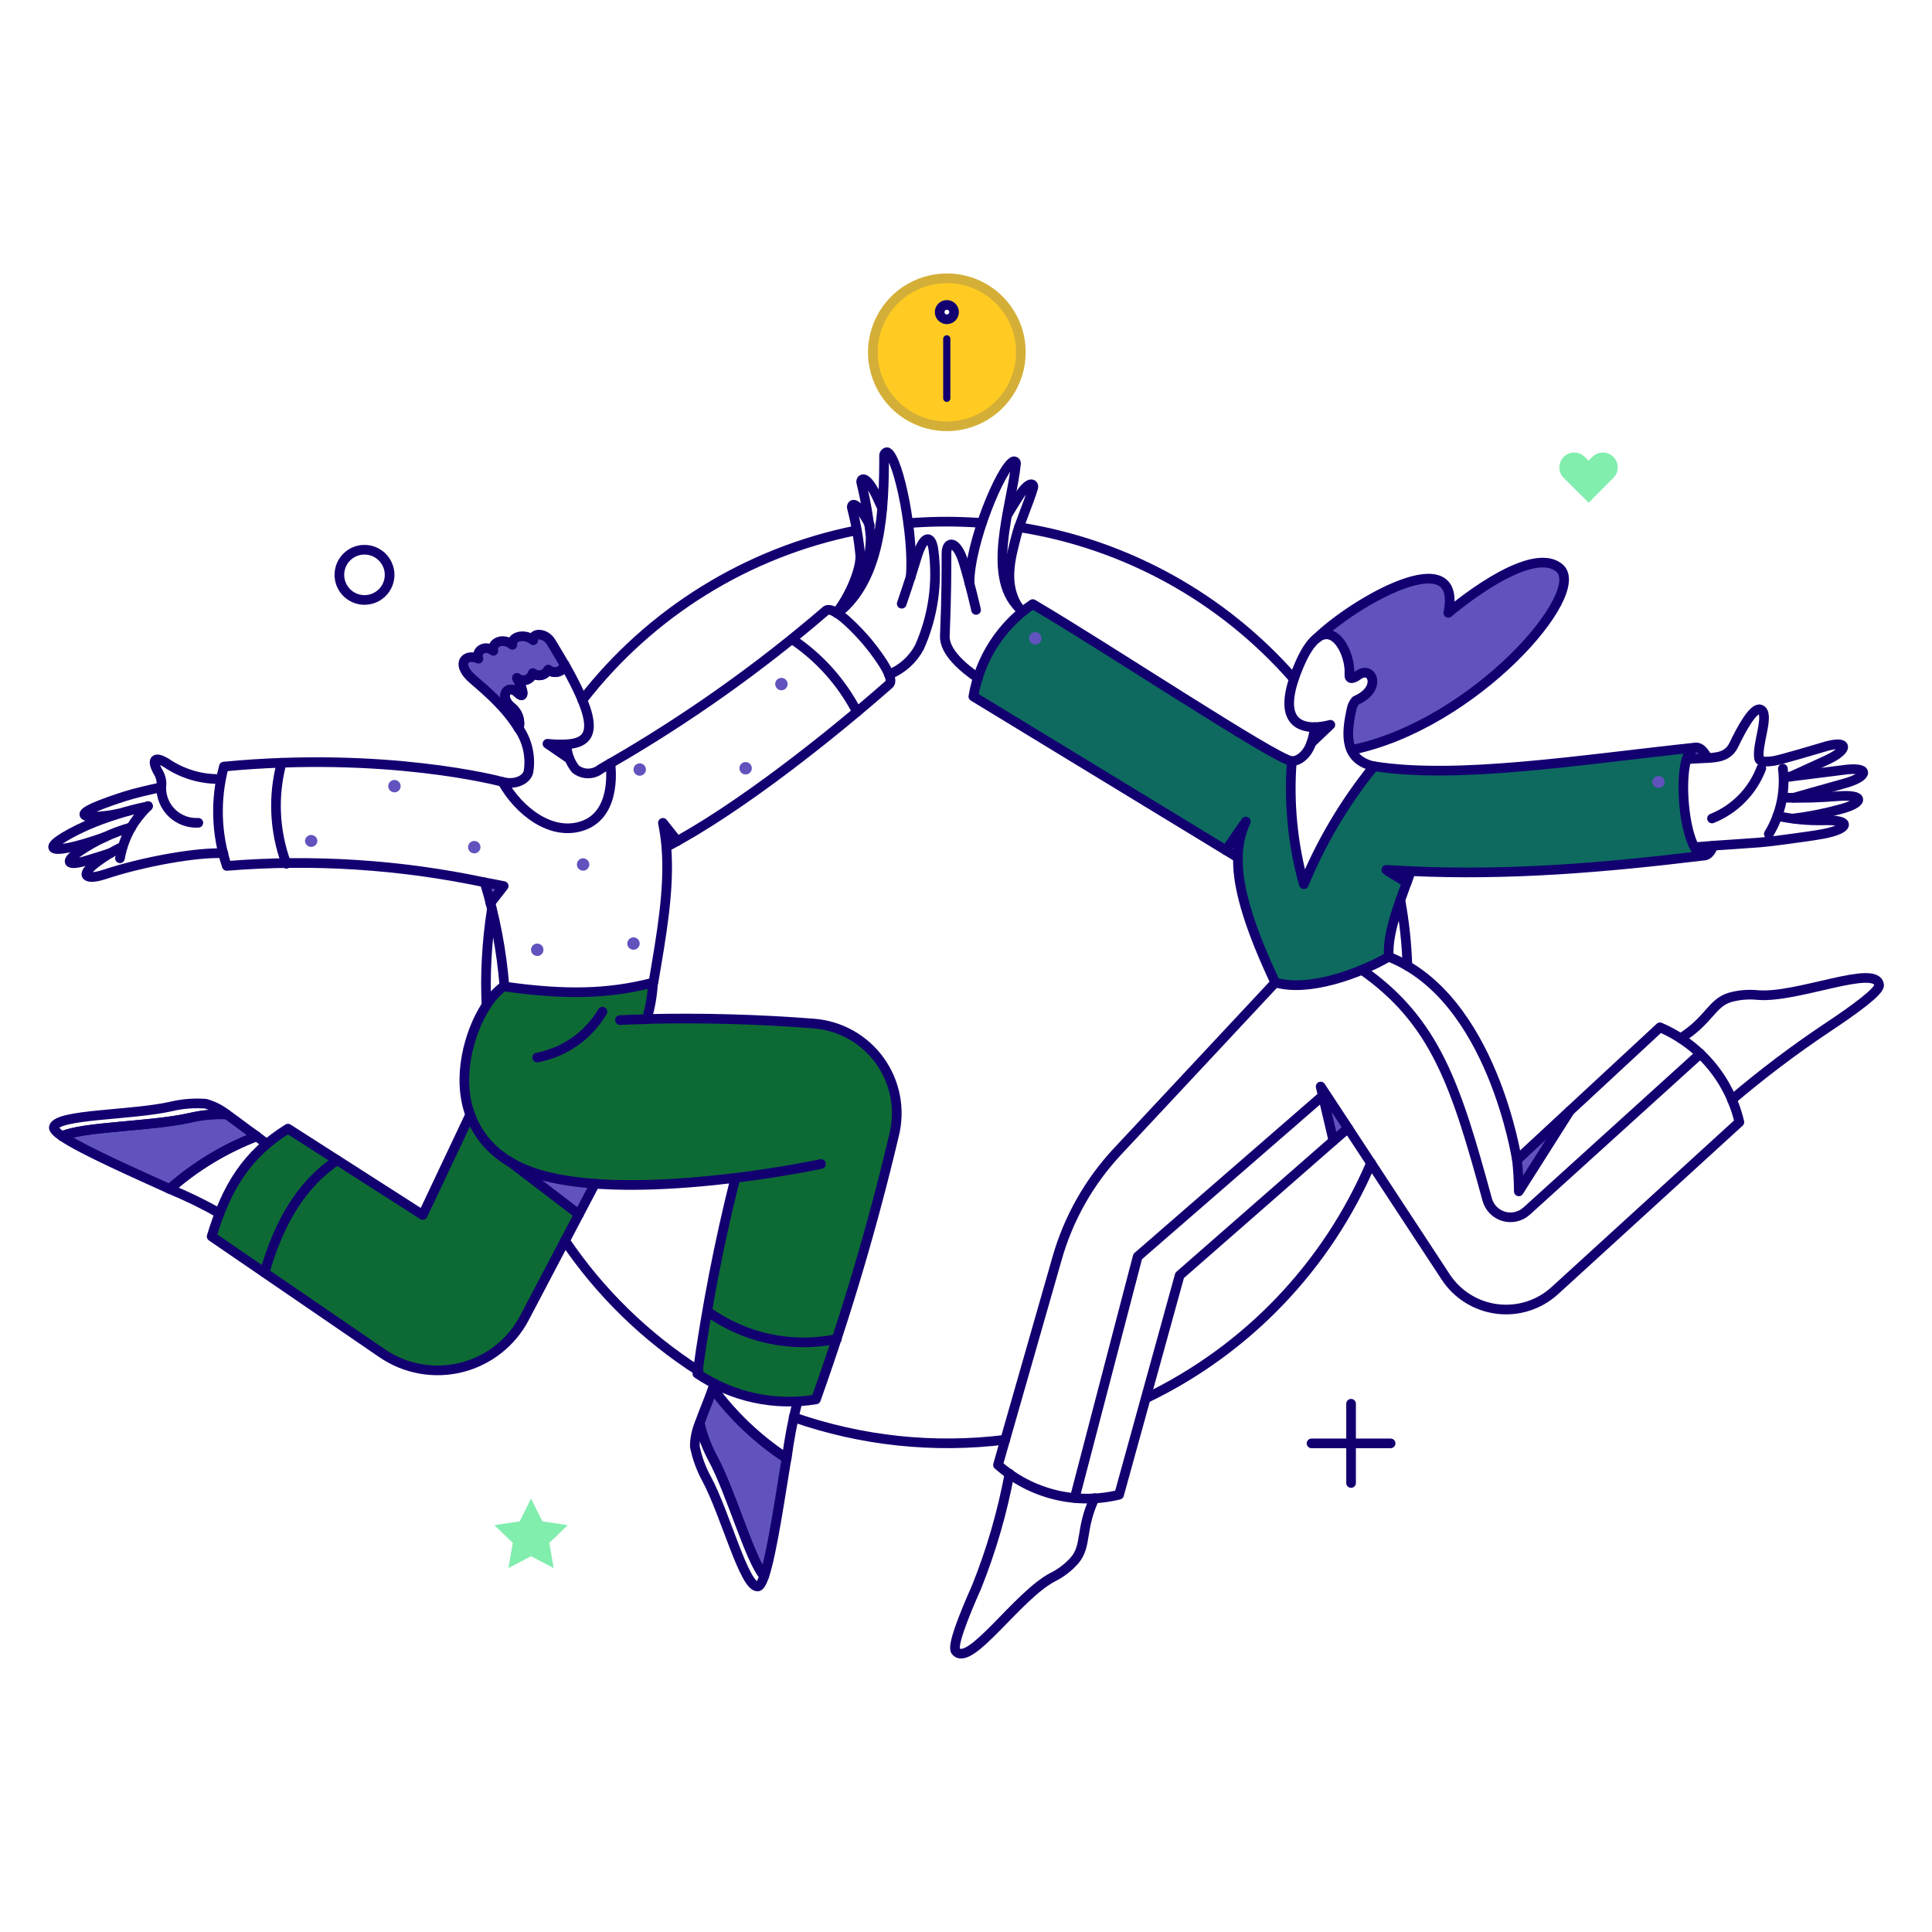 <svg width="400" height="400" viewBox="0 0 400 400" fill="none" xmlns="http://www.w3.org/2000/svg">
<path d="M352.864 177.131C348.339 177.131 346.635 155.1 351.162 154.747C326.685 157.352 301.554 161.356 284.47 158.642C278.472 166.038 273.578 174.266 269.943 183.067C267.634 174.783 266.794 166.157 267.461 157.583C264.211 157.318 228.746 133.803 213.813 125.069C210.575 127.259 207.817 130.084 205.705 133.372C203.592 136.66 202.171 140.344 201.524 144.198L253.861 176.038L257.983 170.102C257.02 172.473 256.48 174.994 256.391 177.551C256.239 182.693 257.903 190.215 264.102 203.421C270.152 205.236 280.022 202.438 287.544 198.09C287.204 193.363 289.51 187.578 291.25 182.741C289.914 181.763 288.511 180.878 287.053 180.094C309.233 181.555 330.104 179.901 352.864 177.131Z" fill="#0E6A5F"/>
<path d="M168.474 211.876C156.979 210.977 145.445 210.66 133.918 210.931C134.638 208.481 135.069 205.956 135.204 203.407C125.751 205.865 116.601 205.94 104.428 204.203V204.052C98.773 207.793 93.835 221.058 97.382 230.809L87.565 251.541L59.588 233.691C51.156 238.946 46.921 245.676 43.821 255.999L79.096 280.157C81.462 281.781 84.145 282.885 86.969 283.397C89.793 283.91 92.693 283.819 95.479 283.128C98.264 282.44 100.873 281.168 103.132 279.397C105.391 277.628 107.249 275.399 108.585 272.86L119.853 251.424L105.632 240.562C107.718 241.78 109.957 242.711 112.291 243.332C123.898 246.546 140.873 245.261 152.29 243.862C148.932 257.218 146.307 270.748 144.427 284.392C151.626 289.236 160.404 291.142 168.964 289.723C175.359 271.801 180.762 253.541 185.149 235.024C185.804 232.389 185.877 229.643 185.364 226.976C184.85 224.312 183.762 221.789 182.176 219.586C180.589 217.383 178.541 215.552 176.175 214.221C173.809 212.889 171.181 212.089 168.474 211.876Z" fill="#0E6A34"/>
<path d="M334.036 94.594C333.752 94.307 333.414 94.079 333.039 93.924C332.667 93.768 332.267 93.688 331.861 93.688C331.457 93.688 331.057 93.768 330.685 93.924C330.311 94.079 329.973 94.307 329.688 94.594L328.892 95.39L328.096 94.594C327.519 94.017 326.737 93.693 325.921 93.693C325.105 93.694 324.323 94.018 323.746 94.595C323.171 95.172 322.847 95.954 322.847 96.769C322.847 97.585 323.171 98.367 323.748 98.944L328.922 104.086L334.026 98.944C334.315 98.66 334.544 98.322 334.701 97.949C334.856 97.576 334.938 97.175 334.938 96.771C334.94 96.366 334.86 95.966 334.705 95.592C334.55 95.218 334.323 94.879 334.036 94.594Z" fill="#81EEAE"/>
<path d="M117.546 315.772L112.291 314.978L109.946 310.252L107.602 314.978L102.349 315.772L106.167 319.44L105.26 324.658L109.946 322.2L114.635 324.658L113.727 319.44L117.546 315.772Z" fill="#81EEAE"/>
<path d="M275.471 150.051L271.491 153.832C271.859 152.783 272.088 151.689 272.171 150.58C273.288 150.527 274.394 150.349 275.471 150.051Z" fill="#6153BD"/>
<path d="M292.032 180.345C291.767 181.101 291.502 181.895 291.2 182.733C289.865 181.755 288.462 180.87 287.003 180.086C288.704 180.156 290.368 180.269 292.032 180.345Z" fill="#6153BD"/>
<path d="M322.807 117.582C316.614 112.44 299.82 126.883 299.82 126.883C302.919 111.608 280.235 124.694 272.597 132.139C276.529 129.001 279.668 135.805 279.327 139.661C279.327 140.571 279.819 140.76 281.218 139.777C284.129 137.659 286.209 142.688 280.726 145.03C280.358 145.428 280.088 145.905 279.93 146.423C278.925 149.277 278.86 152.377 279.741 155.271C305.187 150.061 328.97 122.687 322.807 117.582Z" fill="#6153BD"/>
<path d="M279.1 233.577L276.076 236.186L273.429 224.957L279.1 233.577Z" fill="#6153BD"/>
<path d="M196.036 57.617C193.005 57.617 190.043 58.516 187.523 60.2C185.003 61.884 183.039 64.277 181.879 67.077C180.719 69.876 180.416 72.957 181.007 75.93C181.599 78.902 183.058 81.633 185.201 83.775C187.344 85.918 190.074 87.378 193.046 87.969C196.019 88.56 199.1 88.257 201.9 87.097C204.7 85.937 207.092 83.973 208.776 81.454C210.459 78.934 211.359 75.971 211.359 72.941C211.363 70.927 210.969 68.933 210.201 67.072C209.431 65.212 208.302 63.521 206.879 62.097C205.455 60.674 203.765 59.545 201.904 58.776C200.044 58.008 198.049 57.614 196.036 57.617ZM196.414 82.27C196.414 82.37 196.374 82.466 196.303 82.537C196.232 82.608 196.136 82.648 196.036 82.648C195.985 82.651 195.935 82.643 195.888 82.625C195.841 82.607 195.798 82.579 195.762 82.543C195.726 82.508 195.699 82.465 195.681 82.418C195.663 82.371 195.655 82.32 195.658 82.27V70.397C195.658 70.297 195.698 70.201 195.769 70.13C195.84 70.06 195.936 70.02 196.036 70.019C196.086 70.016 196.137 70.024 196.184 70.042C196.231 70.06 196.274 70.088 196.31 70.124C196.345 70.159 196.373 70.202 196.391 70.249C196.409 70.296 196.417 70.347 196.414 70.397V82.27ZM194.977 64.652C194.989 64.374 195.108 64.112 195.309 63.92C195.509 63.727 195.777 63.62 196.055 63.62C196.333 63.62 196.6 63.727 196.801 63.92C197.002 64.112 197.12 64.374 197.132 64.652C197.12 64.93 197.002 65.192 196.801 65.385C196.6 65.577 196.333 65.684 196.055 65.684C195.777 65.684 195.509 65.577 195.309 65.385C195.108 65.192 194.989 64.93 194.977 64.652Z" fill="#FFCB22"/>
<path d="M105.409 240.421L119.853 251.424L123.218 245.072C117.003 244.912 110.909 243.32 105.409 240.421Z" fill="#6153BD"/>
<path d="M117.887 157.092L113.349 154.031C114.654 154.188 115.969 154.239 117.282 154.182C117.385 155.17 117.588 156.145 117.887 157.092Z" fill="#6153BD"/>
<path d="M257.929 170.098C256.966 172.469 256.427 174.99 256.337 177.547L253.804 175.997L257.929 170.098Z" fill="#6153BD"/>
<path d="M137.245 170.363C137.582 172.011 137.822 173.678 137.964 175.354C138.682 175.014 139.476 174.598 140.27 174.182L137.245 170.363Z" fill="#6153BD"/>
<path d="M147.566 287.492C146.698 289.988 145.599 292.483 144.845 294.674C145.432 297.19 146.347 299.617 147.566 301.896C151.384 308.966 155.203 322.843 158.228 326.321C159.892 321.368 161.669 308.931 162.841 301.934C156.939 298.055 151.768 293.168 147.566 287.492Z" fill="#6153BD"/>
<path d="M46.921 230.704C44.342 230.59 41.759 230.833 39.246 231.422C31.381 233.237 16.978 233.237 12.856 235.241C17.167 238.19 28.697 243.219 35.124 246.168C40.438 241.482 46.546 237.78 53.16 235.241C50.929 233.729 48.812 232.027 46.921 230.704Z" fill="#6153BD"/>
<path d="M114.106 132.937C112.858 130.895 110.126 131.009 110.4 132.559C108.701 131.047 105.752 131.763 106.09 133.504C104.05 131.841 101.668 133.164 102.158 134.752C100.383 133.391 98.454 134.752 99.059 136.378C96.526 135.281 94.409 137.174 97.396 140.159C98.681 141.444 104.275 145.601 107.413 150.857C107.606 150.101 107.588 149.307 107.362 148.56C107.135 147.814 106.708 147.143 106.128 146.622C103.027 144.278 105.145 141.482 107.111 143.408C108.85 145.11 108.285 142.612 107.035 140.384C107.294 140.607 107.605 140.762 107.939 140.833C108.274 140.905 108.621 140.891 108.948 140.793C109.276 140.695 109.574 140.517 109.814 140.274C110.055 140.031 110.23 139.731 110.325 139.403C110.573 139.59 110.858 139.721 111.162 139.786C111.466 139.852 111.78 139.85 112.083 139.782C112.386 139.714 112.671 139.58 112.917 139.39C113.163 139.201 113.365 138.96 113.509 138.684C114.902 139.665 116.798 139.062 116.874 137.588C116.034 136.147 115.089 134.559 114.106 132.937Z" fill="#6153BD"/>
<path d="M104.281 183.443L101.523 186.997C101.145 185.525 100.767 184.086 100.351 182.689C101.63 182.916 104.281 183.443 104.281 183.443Z" fill="#6153BD"/>
<path d="M65.711 174.106C65.698 174.438 65.557 174.752 65.317 174.982C65.078 175.213 64.758 175.341 64.426 175.341C64.094 175.341 63.775 175.213 63.535 174.982C63.296 174.752 63.155 174.438 63.142 174.106C63.155 173.774 63.296 173.46 63.535 173.23C63.775 173 64.094 172.871 64.426 172.871C64.758 172.871 65.078 173 65.317 173.23C65.557 173.46 65.698 173.774 65.711 174.106Z" fill="#6153BD"/>
<path d="M82.952 162.763C82.952 163.104 82.817 163.431 82.576 163.672C82.335 163.913 82.007 164.049 81.667 164.049C81.326 164.049 80.999 163.913 80.758 163.672C80.517 163.431 80.381 163.104 80.381 162.763C80.381 162.422 80.517 162.095 80.758 161.854C80.999 161.613 81.326 161.478 81.667 161.478C82.007 161.478 82.335 161.613 82.576 161.854C82.817 162.095 82.952 162.422 82.952 162.763Z" fill="#6153BD"/>
<path d="M99.475 175.392C99.475 175.733 99.34 176.06 99.099 176.301C98.858 176.542 98.531 176.677 98.19 176.677C97.849 176.677 97.522 176.542 97.281 176.301C97.04 176.06 96.904 175.733 96.904 175.392C96.904 175.051 97.04 174.724 97.281 174.483C97.522 174.242 97.849 174.106 98.19 174.106C98.531 174.106 98.858 174.242 99.099 174.483C99.34 174.724 99.475 175.051 99.475 175.392Z" fill="#6153BD"/>
<path d="M122.008 178.984C122.008 179.325 121.872 179.651 121.631 179.893C121.39 180.134 121.063 180.269 120.722 180.269C120.381 180.269 120.054 180.134 119.813 179.893C119.572 179.651 119.437 179.325 119.437 178.984C119.437 178.643 119.572 178.316 119.813 178.075C120.054 177.834 120.381 177.698 120.722 177.698C121.063 177.698 121.39 177.834 121.631 178.075C121.872 178.316 122.008 178.643 122.008 178.984Z" fill="#6153BD"/>
<path d="M133.733 159.322C133.733 159.663 133.597 159.99 133.356 160.231C133.115 160.472 132.788 160.608 132.447 160.608C132.107 160.608 131.78 160.472 131.538 160.231C131.297 159.99 131.162 159.663 131.162 159.322C131.162 158.982 131.297 158.655 131.538 158.413C131.78 158.172 132.107 158.037 132.447 158.037C132.788 158.037 133.115 158.172 133.356 158.413C133.597 158.655 133.733 158.982 133.733 159.322Z" fill="#6153BD"/>
<path d="M155.657 159.058C155.657 159.399 155.521 159.726 155.28 159.967C155.039 160.208 154.712 160.343 154.371 160.343C154.03 160.343 153.703 160.208 153.462 159.967C153.221 159.726 153.086 159.399 153.086 159.058C153.086 158.717 153.221 158.39 153.462 158.149C153.703 157.908 154.03 157.772 154.371 157.772C154.712 157.772 155.039 157.908 155.28 158.149C155.521 158.39 155.657 158.717 155.657 159.058Z" fill="#6153BD"/>
<path d="M163.068 141.629C163.068 141.97 162.932 142.297 162.691 142.538C162.45 142.779 162.123 142.915 161.782 142.915C161.441 142.915 161.114 142.779 160.873 142.538C160.632 142.297 160.497 141.97 160.497 141.629C160.497 141.288 160.632 140.962 160.873 140.72C161.114 140.479 161.441 140.344 161.782 140.344C162.123 140.344 162.45 140.479 162.691 140.72C162.932 140.962 163.068 141.288 163.068 141.629Z" fill="#6153BD"/>
<path d="M112.518 196.639C112.518 196.98 112.382 197.307 112.141 197.548C111.9 197.789 111.573 197.924 111.232 197.924C110.891 197.924 110.564 197.789 110.323 197.548C110.082 197.307 109.947 196.98 109.947 196.639C109.947 196.298 110.082 195.971 110.323 195.73C110.564 195.489 110.891 195.353 111.232 195.353C111.573 195.353 111.9 195.489 112.141 195.73C112.382 195.971 112.518 196.298 112.518 196.639Z" fill="#6153BD"/>
<path d="M132.443 195.353C132.443 195.694 132.308 196.021 132.067 196.262C131.826 196.503 131.499 196.639 131.158 196.639C130.817 196.639 130.49 196.503 130.249 196.262C130.008 196.021 129.872 195.694 129.872 195.353C129.872 195.013 130.008 194.685 130.249 194.444C130.49 194.203 130.817 194.068 131.158 194.068C131.499 194.068 131.826 194.203 132.067 194.444C132.308 194.685 132.443 195.013 132.443 195.353Z" fill="#6153BD"/>
<path d="M353.507 156.94C352.183 157.016 349.839 157.129 349.31 157.167C350.293 154.031 352.036 153.991 353.507 156.94Z" fill="#6153BD"/>
<path d="M354.717 175.089C353.771 177.66 352.221 177.774 350.898 175.392C351.994 175.324 353.318 175.203 354.717 175.089Z" fill="#6153BD"/>
<path d="M215.621 132.141C215.621 132.482 215.486 132.809 215.245 133.05C215.004 133.291 214.676 133.427 214.336 133.427C213.996 133.427 213.667 133.291 213.426 133.05C213.186 132.809 213.05 132.482 213.05 132.141C213.05 131.8 213.186 131.473 213.426 131.232C213.667 130.991 213.996 130.855 214.336 130.855C214.676 130.855 215.004 130.991 215.245 131.232C215.486 131.473 215.621 131.8 215.621 132.141Z" fill="#6153BD"/>
<path d="M344.659 161.894C344.645 162.225 344.506 162.539 344.265 162.77C344.026 163 343.706 163.128 343.375 163.128C343.043 163.128 342.723 163 342.484 162.77C342.243 162.539 342.104 162.225 342.09 161.894C342.104 161.562 342.243 161.248 342.484 161.017C342.723 160.787 343.043 160.659 343.375 160.659C343.706 160.659 344.026 160.787 344.265 161.017C344.506 161.248 344.645 161.562 344.659 161.894Z" fill="#6153BD"/>
<path d="M314.451 246.66C314.439 244.487 314.314 242.315 314.073 240.156L325 230.023L314.451 246.66Z" fill="#6153BD"/>
<path d="M208.135 298.079C193.365 299.924 178.369 298.332 164.315 293.429" stroke="#120071" stroke-width="2" stroke-linecap="round" stroke-linejoin="round"/>
<path d="M283.865 240.795C274.752 262.136 258.2 279.441 237.285 289.492" stroke="#120071" stroke-width="2" stroke-linecap="round" stroke-linejoin="round"/>
<path d="M289.914 186.279C290.752 190.797 291.244 195.373 291.389 199.966" stroke="#120071" stroke-width="2" stroke-linecap="round" stroke-linejoin="round"/>
<path d="M210.971 109.151C233.038 112.619 253.181 123.742 267.871 140.571" stroke="#120071" stroke-width="2" stroke-linecap="round" stroke-linejoin="round"/>
<path d="M188.02 108.319C192.323 107.973 196.644 107.91 200.955 108.13C201.711 108.17 202.505 108.205 203.262 108.281" stroke="#120071" stroke-width="2" stroke-linecap="round" stroke-linejoin="round"/>
<path d="M120.571 144.955C134.65 126.779 154.814 114.294 177.36 109.793" stroke="#120071" stroke-width="2" stroke-linecap="round" stroke-linejoin="round"/>
<path d="M100.723 208.095C100.568 204.895 100.581 201.69 100.761 198.492C100.942 195.086 101.295 191.691 101.819 188.321" stroke="#120071" stroke-width="2" stroke-linecap="round" stroke-linejoin="round"/>
<path d="M144.616 283.825C133.671 276.806 124.268 267.636 116.979 256.868" stroke="#120071" stroke-width="2" stroke-linecap="round" stroke-linejoin="round"/>
<path d="M272.181 150.55C273.282 150.517 274.372 150.352 275.433 150.059L271.501 153.802" stroke="#120071" stroke-width="2" stroke-linecap="round" stroke-linejoin="round"/>
<path d="M370.71 160.797L378.159 157.394C382.883 155.239 382.935 152.941 377.289 154.747C376.947 154.857 368.555 157.352 367.232 157.545C366.211 157.695 364.446 157.846 364.247 157.167C363.488 154.58 366.635 147.591 364.436 146.883C363.001 146.423 360.549 150.933 358.991 154.18C357.9 156.453 356.006 156.827 353.509 156.94" stroke="#120071" stroke-width="2" stroke-linecap="round" stroke-linejoin="round"/>
<path d="M369.349 160.948C369.349 160.948 380.692 159.555 381.448 159.436C387.343 158.578 386.931 160.803 381.902 162.196C377.1 163.525 371.315 165.181 371.315 165.181" stroke="#120071" stroke-width="2" stroke-linecap="round" stroke-linejoin="round"/>
<path d="M369.349 165.145C373.07 165.256 376.794 165.155 380.503 164.843C386.437 164.379 385.794 166.355 380.768 167.603C377.667 168.45 374.507 169.069 371.315 169.456" stroke="#120071" stroke-width="2" stroke-linecap="round" stroke-linejoin="round"/>
<path d="M354.717 175.089C354.717 175.089 362.921 174.552 364.509 174.409C367.57 174.13 370.714 173.642 373.773 173.237C374.831 173.095 376.079 172.902 377.516 172.64C382.813 171.645 383.601 169.678 377.592 169.842C374.366 169.918 371.142 169.614 367.988 168.934" stroke="#120071" stroke-width="2" stroke-linecap="round" stroke-linejoin="round"/>
<path d="M369.122 159.133C369.697 163.843 368.671 168.609 366.211 172.665" stroke="#120071" stroke-width="2" stroke-linecap="round" stroke-linejoin="round"/>
<path d="M364.661 159.058C363.773 161.404 362.408 163.54 360.649 165.33C358.892 167.12 356.782 168.525 354.452 169.455" stroke="#120071" stroke-width="2" stroke-linecap="round" stroke-linejoin="round"/>
<path d="M292.055 180.361C291.791 181.117 291.526 181.911 291.224 182.749C289.257 181.425 287.59 180.57 287.027 180.102C288.728 180.172 290.392 180.285 292.055 180.361Z" stroke="#120071" stroke-width="2" stroke-linecap="round" stroke-linejoin="round"/>
<path d="M253.808 176.034L257.929 170.098C256.858 172.437 256.301 174.979 256.297 177.551" stroke="#120071" stroke-width="2" stroke-linecap="round" stroke-linejoin="round"/>
<path d="M267.461 157.583C268.828 157.583 270.595 156.409 271.507 153.802C271.873 152.752 272.102 151.659 272.187 150.551C268.633 150.588 264.068 148.76 269.238 137.13C270.35 134.631 272.51 130.808 275.192 131.393C277.801 131.964 279.592 136.583 279.371 139.552C279.282 140.827 280.167 140.515 281.216 139.769C284.145 137.675 286.207 142.678 280.724 145.022C280.36 145.422 280.087 145.898 279.928 146.415C278.513 152.385 278.464 157.303 284.465 158.666" stroke="#120071" stroke-width="2" stroke-linecap="round" stroke-linejoin="round"/>
<path d="M272.635 132.141C280.273 124.692 302.959 111.61 299.858 126.885C299.858 126.885 316.642 112.444 322.845 117.584C329.014 122.691 305.263 150.061 279.819 155.279" stroke="#120071" stroke-width="2" stroke-linecap="round" stroke-linejoin="round"/>
<path d="M352.864 177.131C348.388 177.131 346.633 155.1 351.162 154.747C326.884 157.334 301.707 161.384 284.47 158.642C278.472 166.038 273.578 174.266 269.943 183.067C267.634 174.783 266.794 166.158 267.461 157.583C264.211 157.319 228.746 133.803 213.813 125.069C210.575 127.259 207.817 130.084 205.705 133.372C203.592 136.661 202.171 140.344 201.524 144.198L256.303 177.551C256.289 178.162 256.303 178.803 256.337 179.487C256.618 184.558 258.558 191.779 264.02 203.407C270.776 205.423 281.248 201.711 287.538 198.076C287.14 192.549 290.36 185.579 292.061 180.365C312.401 181.294 331.826 179.682 352.864 177.131Z" stroke="#120071" stroke-width="2" stroke-linecap="round" stroke-linejoin="round"/>
<path d="M264.052 203.407L231.386 238.379C225.486 244.681 221.182 252.305 218.835 260.611L206.623 303.295C209.994 306.272 214.034 308.389 218.402 309.464C222.768 310.539 227.331 310.539 231.697 309.464L244.234 264.048C281.333 231.575 274.977 237.125 279.093 233.575L299.321 264.388C300.509 266.195 302.075 267.722 303.91 268.866C305.747 270.008 307.806 270.741 309.954 271.009C312.099 271.28 314.276 271.081 316.337 270.426C318.399 269.773 320.294 268.681 321.892 267.224L360.115 232.328C359.111 227.993 357.099 223.958 354.243 220.547C351.389 217.136 347.77 214.445 343.68 212.694L314.065 240.156C314.065 240.156 308.961 206.47 287.486 198.076" stroke="#120071" stroke-width="2" stroke-linecap="round" stroke-linejoin="round"/>
<path d="M276.076 236.186L273.429 224.957L279.1 233.577" stroke="#120071" stroke-width="2" stroke-linecap="round" stroke-linejoin="round"/>
<path d="M209.005 305.11C207.514 313.13 205.234 320.98 202.199 328.552C199.319 335.051 197.063 340.872 197.889 341.861C200.782 345.322 210.625 330.373 217.928 326.548C219.667 325.684 221.223 324.49 222.505 323.032C225.07 320.003 223.637 316.491 226.624 310.176" stroke="#120071" stroke-width="2" stroke-linecap="round" stroke-linejoin="round"/>
<path d="M358.573 227.679C364.834 222.35 371.399 217.389 378.234 212.822C384.168 208.887 389.197 205.184 389.046 203.936C388.511 199.475 372.111 206.704 363.942 206.016C362 205.813 360.038 205.98 358.157 206.507C354.376 207.65 353.885 211.234 347.948 214.977" stroke="#120071" stroke-width="2" stroke-linecap="round" stroke-linejoin="round"/>
<path d="M200.724 120.758C200.724 112.4 207.224 96.819 209.761 95.541C209.829 95.51 209.902 95.497 209.974 95.504C210.048 95.51 210.117 95.536 210.179 95.578C210.239 95.62 210.286 95.677 210.318 95.743C210.35 95.81 210.364 95.884 210.358 95.957C209.488 104.884 203.697 120.131 211.769 126.553" stroke="#120071" stroke-width="2" stroke-linecap="round" stroke-linejoin="round"/>
<path d="M202.501 140.382C199.59 138.415 195.483 135.009 195.62 131.685C196 122.499 195.942 118.187 195.96 114.557C195.974 111.873 198.086 111.795 199.514 116.448C200.768 120.529 202.086 126.278 202.086 126.278" stroke="#120071" stroke-width="2" stroke-linecap="round" stroke-linejoin="round"/>
<path d="M208.589 106.542C209.385 105.218 210.247 103.855 210.593 103.292C213.12 99.181 214.135 100.188 213.92 100.948C213.078 103.921 211.047 108.394 210.366 111.154C209.351 115.216 207.624 120.886 210.844 125.709" stroke="#120071" stroke-width="2" stroke-linecap="round" stroke-linejoin="round"/>
<path d="M169.987 240.994C169.987 240.994 162.463 242.62 152.292 243.868" stroke="#120071" stroke-width="2" stroke-linecap="round" stroke-linejoin="round"/>
<path d="M100.609 208.284C101.592 206.647 102.889 205.22 104.426 204.088V204.239C116.601 205.978 125.751 205.902 135.204 203.443C135.069 205.992 134.638 208.517 133.918 210.967C145.41 210.702 156.928 211.017 168.474 211.912C171.178 212.121 173.803 212.917 176.167 214.246C178.531 215.574 180.576 217.403 182.16 219.604C183.744 221.804 184.829 224.326 185.338 226.988C185.847 229.651 185.769 232.393 185.109 235.024C180.73 253.545 175.328 271.809 168.928 289.733C160.368 291.152 151.589 289.246 144.389 284.402C146.271 270.758 148.896 257.228 152.254 243.872C140.837 245.265 123.865 246.544 112.255 243.342C105.375 241.446 99.768 237.486 97.33 230.752C94.546 223.11 97.053 213.84 100.609 208.284Z" stroke="#120071" stroke-width="2" stroke-linecap="round" stroke-linejoin="round"/>
<path d="M133.956 211.007C132.065 211.045 130.213 211.12 128.36 211.196" stroke="#120071" stroke-width="2" stroke-linecap="round" stroke-linejoin="round"/>
<path d="M123.186 245.07L108.579 272.86C107.243 275.399 105.385 277.628 103.126 279.397C100.867 281.168 98.258 282.44 95.473 283.128C92.687 283.819 89.787 283.91 86.963 283.397C84.139 282.886 81.456 281.781 79.09 280.157L43.821 255.999C46.925 245.665 51.166 238.93 59.617 233.673L87.527 251.541L97.358 230.746" stroke="#120071" stroke-width="2" stroke-linecap="round" stroke-linejoin="round"/>
<path d="M105.447 240.421L119.853 251.424" stroke="#120071" stroke-width="2" stroke-linecap="round" stroke-linejoin="round"/>
<path d="M117.887 157.092L113.349 153.991C114.656 154.137 115.973 154.175 117.286 154.105" stroke="#120071" stroke-width="2" stroke-linecap="round" stroke-linejoin="round"/>
<path d="M126.356 158.037C125.676 158.453 124.995 158.833 124.314 159.247C123.575 159.828 122.661 160.14 121.721 160.133C120.781 160.126 119.871 159.8 119.14 159.209C117.981 157.756 117.332 155.963 117.292 154.105C123.373 153.748 123.745 149.659 116.872 137.546C116.8 137.899 116.636 138.226 116.397 138.495C116.157 138.763 115.851 138.963 115.509 139.075C115.167 139.186 114.801 139.205 114.449 139.129C114.098 139.053 113.772 138.885 113.507 138.642C113.371 138.925 113.173 139.174 112.927 139.37C112.681 139.565 112.395 139.703 112.088 139.772C111.782 139.841 111.464 139.84 111.158 139.769C110.853 139.697 110.567 139.558 110.323 139.361C110.228 139.689 110.053 139.989 109.812 140.232C109.572 140.475 109.274 140.653 108.947 140.751C108.619 140.849 108.272 140.863 107.938 140.792C107.604 140.721 107.293 140.567 107.033 140.344C108.319 142.573 108.848 145.068 107.109 143.367C105.143 141.44 103.025 144.274 106.128 146.582C106.708 147.103 107.135 147.773 107.362 148.519C107.589 149.265 107.606 150.06 107.413 150.815C109.207 153.432 109.924 156.639 109.415 159.77C109.075 161.362 106.806 162.606 104.042 161.888C107.34 167.812 114.126 173.27 120.724 170.938C127.986 168.381 126.356 158.037 126.356 158.037Z" stroke="#120071" stroke-width="2" stroke-linecap="round" stroke-linejoin="round"/>
<path d="M173.334 126.967C182.673 119.905 183.041 104.972 183.041 94.263C183.041 93.923 183.531 93.467 183.795 93.666C186.158 95.203 189.3 111.125 188.544 119.503" stroke="#120071" stroke-width="2" stroke-linecap="round" stroke-linejoin="round"/>
<path d="M184.05 139.663C186.729 138.584 188.949 136.606 190.327 134.067C193.206 127.66 194.213 120.568 193.234 113.612C192.721 110.591 191.153 110.852 189.793 115.427C188.582 119.51 186.693 124.993 186.693 124.993" stroke="#120071" stroke-width="2" stroke-linecap="round" stroke-linejoin="round"/>
<path d="M173.177 126.868C175.78 123.684 178.229 118.032 178.116 115.049C177.81 111.705 177.229 108.391 176.377 105.143C176.206 104.347 177.199 103.288 180.082 108.725" stroke="#120071" stroke-width="2" stroke-linecap="round" stroke-linejoin="round"/>
<path d="M137.964 175.354C137.822 173.678 137.582 172.011 137.245 170.363L140.226 174.13" stroke="#120071" stroke-width="2" stroke-linecap="round" stroke-linejoin="round"/>
<path d="M135.242 203.445H135.279C136.905 193.841 138.682 184.124 137.964 175.354C153.062 167.434 172.252 152.081 184.132 141.629C185.479 140.282 180.761 134.316 179.463 132.786C178.132 131.216 172.926 125.435 171.089 126.354C157.211 138.285 142.247 148.892 126.394 158.037" stroke="#120071" stroke-width="2" stroke-linecap="round" stroke-linejoin="round"/>
<path d="M165.109 290.215C164.135 294.073 163.39 297.988 162.879 301.936C156.962 298.061 151.788 293.156 147.603 287.455C147.755 287.124 147.881 286.784 147.981 286.434" stroke="#120071" stroke-width="2" stroke-linecap="round" stroke-linejoin="round"/>
<path d="M147.565 301.888C146.347 299.609 145.432 297.182 144.845 294.666C144.202 296.187 143.864 297.818 143.85 299.47C144.326 301.824 145.154 304.093 146.308 306.198C150.202 313.458 154.097 328.658 156.895 328.468C157.31 328.431 157.764 327.637 158.218 326.313C155.241 322.843 151.422 308.966 147.565 301.888Z" stroke="#120071" stroke-width="2" stroke-linecap="round" stroke-linejoin="round"/>
<path d="M147.566 287.492C146.698 289.988 145.599 292.483 144.845 294.674C145.432 297.19 146.347 299.617 147.566 301.896C151.384 308.966 155.203 322.843 158.228 326.321C159.892 321.368 161.669 308.931 162.841 301.934C156.939 298.055 151.768 293.168 147.566 287.492Z" stroke="#120071" stroke-width="2" stroke-linecap="round" stroke-linejoin="round"/>
<path d="M45.447 251.197C42.11 249.314 38.663 247.635 35.124 246.168C40.423 241.49 46.519 237.802 53.122 235.279C54.143 235.959 54.294 236.224 55.277 236.791" stroke="#120071" stroke-width="2" stroke-linecap="round" stroke-linejoin="round"/>
<path d="M42.573 228.511C40.176 228.332 37.766 228.523 35.427 229.08C27.411 230.931 11.684 230.628 11.149 233.388C11.073 233.804 11.716 234.447 12.851 235.241C16.972 233.237 31.375 233.237 39.278 231.46C41.791 230.869 44.374 230.626 46.953 230.744C45.659 229.711 44.169 228.951 42.573 228.511Z" stroke="#120071" stroke-width="2" stroke-linecap="round" stroke-linejoin="round"/>
<path d="M46.921 230.704C44.342 230.59 41.759 230.833 39.246 231.422C31.381 233.237 16.978 233.237 12.856 235.241C17.167 238.19 28.697 243.219 35.125 246.168C40.438 241.482 46.546 237.78 53.16 235.241C50.929 233.729 48.812 232.027 46.921 230.704Z" stroke="#120071" stroke-width="2" stroke-linecap="round" stroke-linejoin="round"/>
<path d="M22.914 176.602C21.477 177.093 19.622 177.656 17.74 178.227C14.259 179.278 12.976 178.643 16.454 176.261C19.743 174.028 23.372 172.343 27.2 171.27" stroke="#120071" stroke-width="2" stroke-linecap="round" stroke-linejoin="round"/>
<path d="M30.663 166.884C29.613 167.91 28.663 169.032 27.825 170.238C26.322 172.49 25.305 175.031 24.84 177.698" stroke="#120071" stroke-width="2" stroke-linecap="round" stroke-linejoin="round"/>
<path d="M21.591 173.35C9 177.774 7.42 175.71 17.961 170.892C22.028 169.151 26.262 167.83 30.597 166.948" stroke="#120071" stroke-width="2" stroke-linecap="round" stroke-linejoin="round"/>
<path d="M46.249 176.675C40.981 176.381 29.742 178.345 21.591 181.053C18.037 182.225 16.136 181.451 20.078 178.482C21.739 177.241 23.519 176.167 25.392 175.276" stroke="#120071" stroke-width="2" stroke-linecap="round" stroke-linejoin="round"/>
<path d="M24.424 168.472C20.192 169.456 10.544 169.818 25.558 164.956C27.903 164.198 30.733 163.563 33.385 162.99C33.535 162.004 33.362 160.996 32.894 160.116C31.302 157.45 31.839 156.367 34.444 157.961C37.75 160.211 41.675 161.374 45.673 161.289" stroke="#120071" stroke-width="2" stroke-linecap="round" stroke-linejoin="round"/>
<path d="M33.385 162.986C33.369 163.984 33.558 164.975 33.942 165.897C34.326 166.819 34.896 167.651 35.617 168.342C36.337 169.033 37.192 169.568 38.129 169.914C39.066 170.259 40.064 170.407 41.061 170.349" stroke="#120071" stroke-width="2" stroke-linecap="round" stroke-linejoin="round"/>
<path d="M116.866 137.584C116.79 139.058 114.9 139.663 113.501 138.68C113.357 138.956 113.156 139.197 112.91 139.387C112.663 139.577 112.379 139.711 112.076 139.779C111.772 139.848 111.458 139.849 111.154 139.783C110.85 139.717 110.564 139.586 110.317 139.399C110.222 139.727 110.046 140.026 109.806 140.269C109.565 140.512 109.267 140.69 108.94 140.788C108.612 140.885 108.266 140.899 107.931 140.828C107.597 140.757 107.286 140.602 107.027 140.38C108.275 142.61 108.842 145.108 107.103 143.404C105.137 141.478 103.027 144.266 106.12 146.618C106.701 147.139 107.129 147.809 107.356 148.556C107.582 149.302 107.599 150.097 107.405 150.853C104.269 145.599 98.673 141.44 97.388 140.155C94.403 137.17 96.518 135.277 99.051 136.374C98.454 134.748 100.375 133.389 102.15 134.748C101.658 133.156 104.042 131.837 106.082 133.5C105.742 131.761 108.691 131.043 110.392 132.555C110.128 131.005 112.856 130.887 114.098 132.933C115.093 134.555 116.866 137.584 116.866 137.584Z" stroke="#120071" stroke-width="2" stroke-linecap="round" stroke-linejoin="round"/>
<path d="M101.517 186.997L104.281 183.443C102.922 183.181 101.636 182.914 100.351 182.689" stroke="#120071" stroke-width="2" stroke-linecap="round" stroke-linejoin="round"/>
<path d="M104.05 161.894C103.559 161.704 79.772 155.504 46.354 158.71C44.542 165.477 44.749 172.627 46.951 179.278C64.82 177.825 82.806 178.974 100.345 182.687C102.475 189.651 103.844 196.826 104.426 204.085" stroke="#120071" stroke-width="2" stroke-linecap="round" stroke-linejoin="round"/>
<path d="M80.646 118.565C80.734 119.59 80.517 120.617 80.022 121.518C79.526 122.419 78.775 123.153 77.863 123.627C76.95 124.101 75.918 124.294 74.896 124.182C73.874 124.069 72.908 123.656 72.121 122.995C71.334 122.333 70.76 121.454 70.473 120.466C70.185 119.479 70.197 118.429 70.506 117.448C70.816 116.468 71.409 115.601 72.211 114.957C73.013 114.314 73.988 113.923 75.012 113.833C76.386 113.718 77.749 114.15 78.805 115.037C79.861 115.924 80.522 117.192 80.646 118.565Z" stroke="#120071" stroke-width="2" stroke-linecap="round" stroke-linejoin="round"/>
<path d="M287.91 298.835H271.539" stroke="#120071" stroke-width="2" stroke-linecap="round" stroke-linejoin="round"/>
<path d="M279.725 307.038V290.631" stroke="#120071" stroke-width="2" stroke-linecap="round" stroke-linejoin="round"/>
<path d="M58.312 157.923C56.463 164.826 56.807 172.133 59.295 178.832" stroke="#120071" stroke-width="2" stroke-linecap="round" stroke-linejoin="round"/>
<path d="M163.981 132.328C169.664 136.128 174.291 141.308 177.427 147.382" stroke="#120071" stroke-width="2" stroke-linecap="round" stroke-linejoin="round"/>
<path d="M353.507 156.94C352.183 157.016 349.839 157.129 349.31 157.167C350.293 154.031 352.036 153.991 353.507 156.94Z" stroke="#120071" stroke-width="2" stroke-linecap="round" stroke-linejoin="round"/>
<path d="M354.717 175.089C353.771 177.66 352.221 177.774 350.898 175.392C351.994 175.324 353.318 175.203 354.717 175.089Z" stroke="#120071" stroke-width="2" stroke-linecap="round" stroke-linejoin="round"/>
<path d="M281.974 200.796C297.287 211.542 301.476 224.807 307.91 248.357C308.135 249.179 308.567 249.929 309.164 250.538C309.763 251.145 310.505 251.589 311.323 251.83C312.141 252.068 313.006 252.094 313.836 251.905C314.668 251.714 315.436 251.316 316.069 250.745L352.036 218.153" stroke="#120071" stroke-width="2" stroke-linecap="round" stroke-linejoin="round"/>
<path d="M222.503 310.139L235.545 260.158L273.883 226.847" stroke="#120071" stroke-width="2" stroke-linecap="round" stroke-linejoin="round"/>
<path d="M124.73 209.457C123.284 211.906 121.332 214.02 119.004 215.657C116.677 217.293 114.027 218.416 111.232 218.947" stroke="#120071" stroke-width="2" stroke-linecap="round" stroke-linejoin="round"/>
<path d="M146.469 271.499C150.296 274.259 154.656 276.193 159.271 277.178C163.886 278.161 168.656 278.173 173.276 277.212" stroke="#120071" stroke-width="2" stroke-linecap="round" stroke-linejoin="round"/>
<path d="M69.794 240.198C62.385 245.189 57.655 253.28 54.786 263.481" stroke="#120071" stroke-width="2" stroke-linecap="round" stroke-linejoin="round"/>
<path d="M325 230.023L314.453 246.66C314.441 244.487 314.315 242.315 314.075 240.156" stroke="#120071" stroke-width="2" stroke-linecap="round" stroke-linejoin="round"/>
<path d="M173.346 126.967C178.763 122.884 180.082 116.818 180.271 111.3C179.884 107.44 179.227 103.613 178.305 99.845C178.186 99.089 179.25 98.182 181.405 102.53L182.653 105.244" stroke="#120071" stroke-width="2" stroke-linecap="round" stroke-linejoin="round"/>
<path d="M196.036 57.617C193.006 57.617 190.043 58.516 187.523 60.2C185.003 61.884 183.039 64.277 181.879 67.077C180.72 69.876 180.416 72.957 181.008 75.93C181.599 78.902 183.058 81.633 185.201 83.775C187.344 85.918 190.074 87.378 193.047 87.969C196.019 88.56 199.1 88.257 201.901 87.097C204.701 85.937 207.093 83.973 208.776 81.454C210.46 78.934 211.359 75.971 211.359 72.941C211.363 70.927 210.969 68.933 210.201 67.072C209.431 65.212 208.302 63.521 206.88 62.097C205.455 60.674 203.765 59.545 201.905 58.776C200.044 58.008 198.049 57.614 196.036 57.617Z" stroke="#D4AF37" stroke-width="2" stroke-linejoin="round"/>
<path d="M194.543 64.618C194.543 65.014 194.701 65.394 194.981 65.674C195.26 65.954 195.64 66.111 196.036 66.111C196.432 66.111 196.811 65.954 197.091 65.674C197.371 65.394 197.528 65.014 197.528 64.618C197.528 64.222 197.371 63.843 197.091 63.563C196.811 63.283 196.432 63.126 196.036 63.126C195.64 63.126 195.26 63.283 194.981 63.563C194.701 63.843 194.543 64.222 194.543 64.618Z" stroke="#120071" stroke-width="2" stroke-linejoin="round"/>
<path d="M196.766 70.153C196.766 69.74 196.432 69.406 196.02 69.406C195.608 69.406 195.274 69.74 195.274 70.153H196.766ZM195.274 82.466C195.274 82.878 195.608 83.212 196.02 83.212C196.432 83.212 196.766 82.878 196.766 82.466H195.274ZM195.274 70.153V82.466H196.766V70.153H195.274Z" fill="#120071"/>
</svg>
